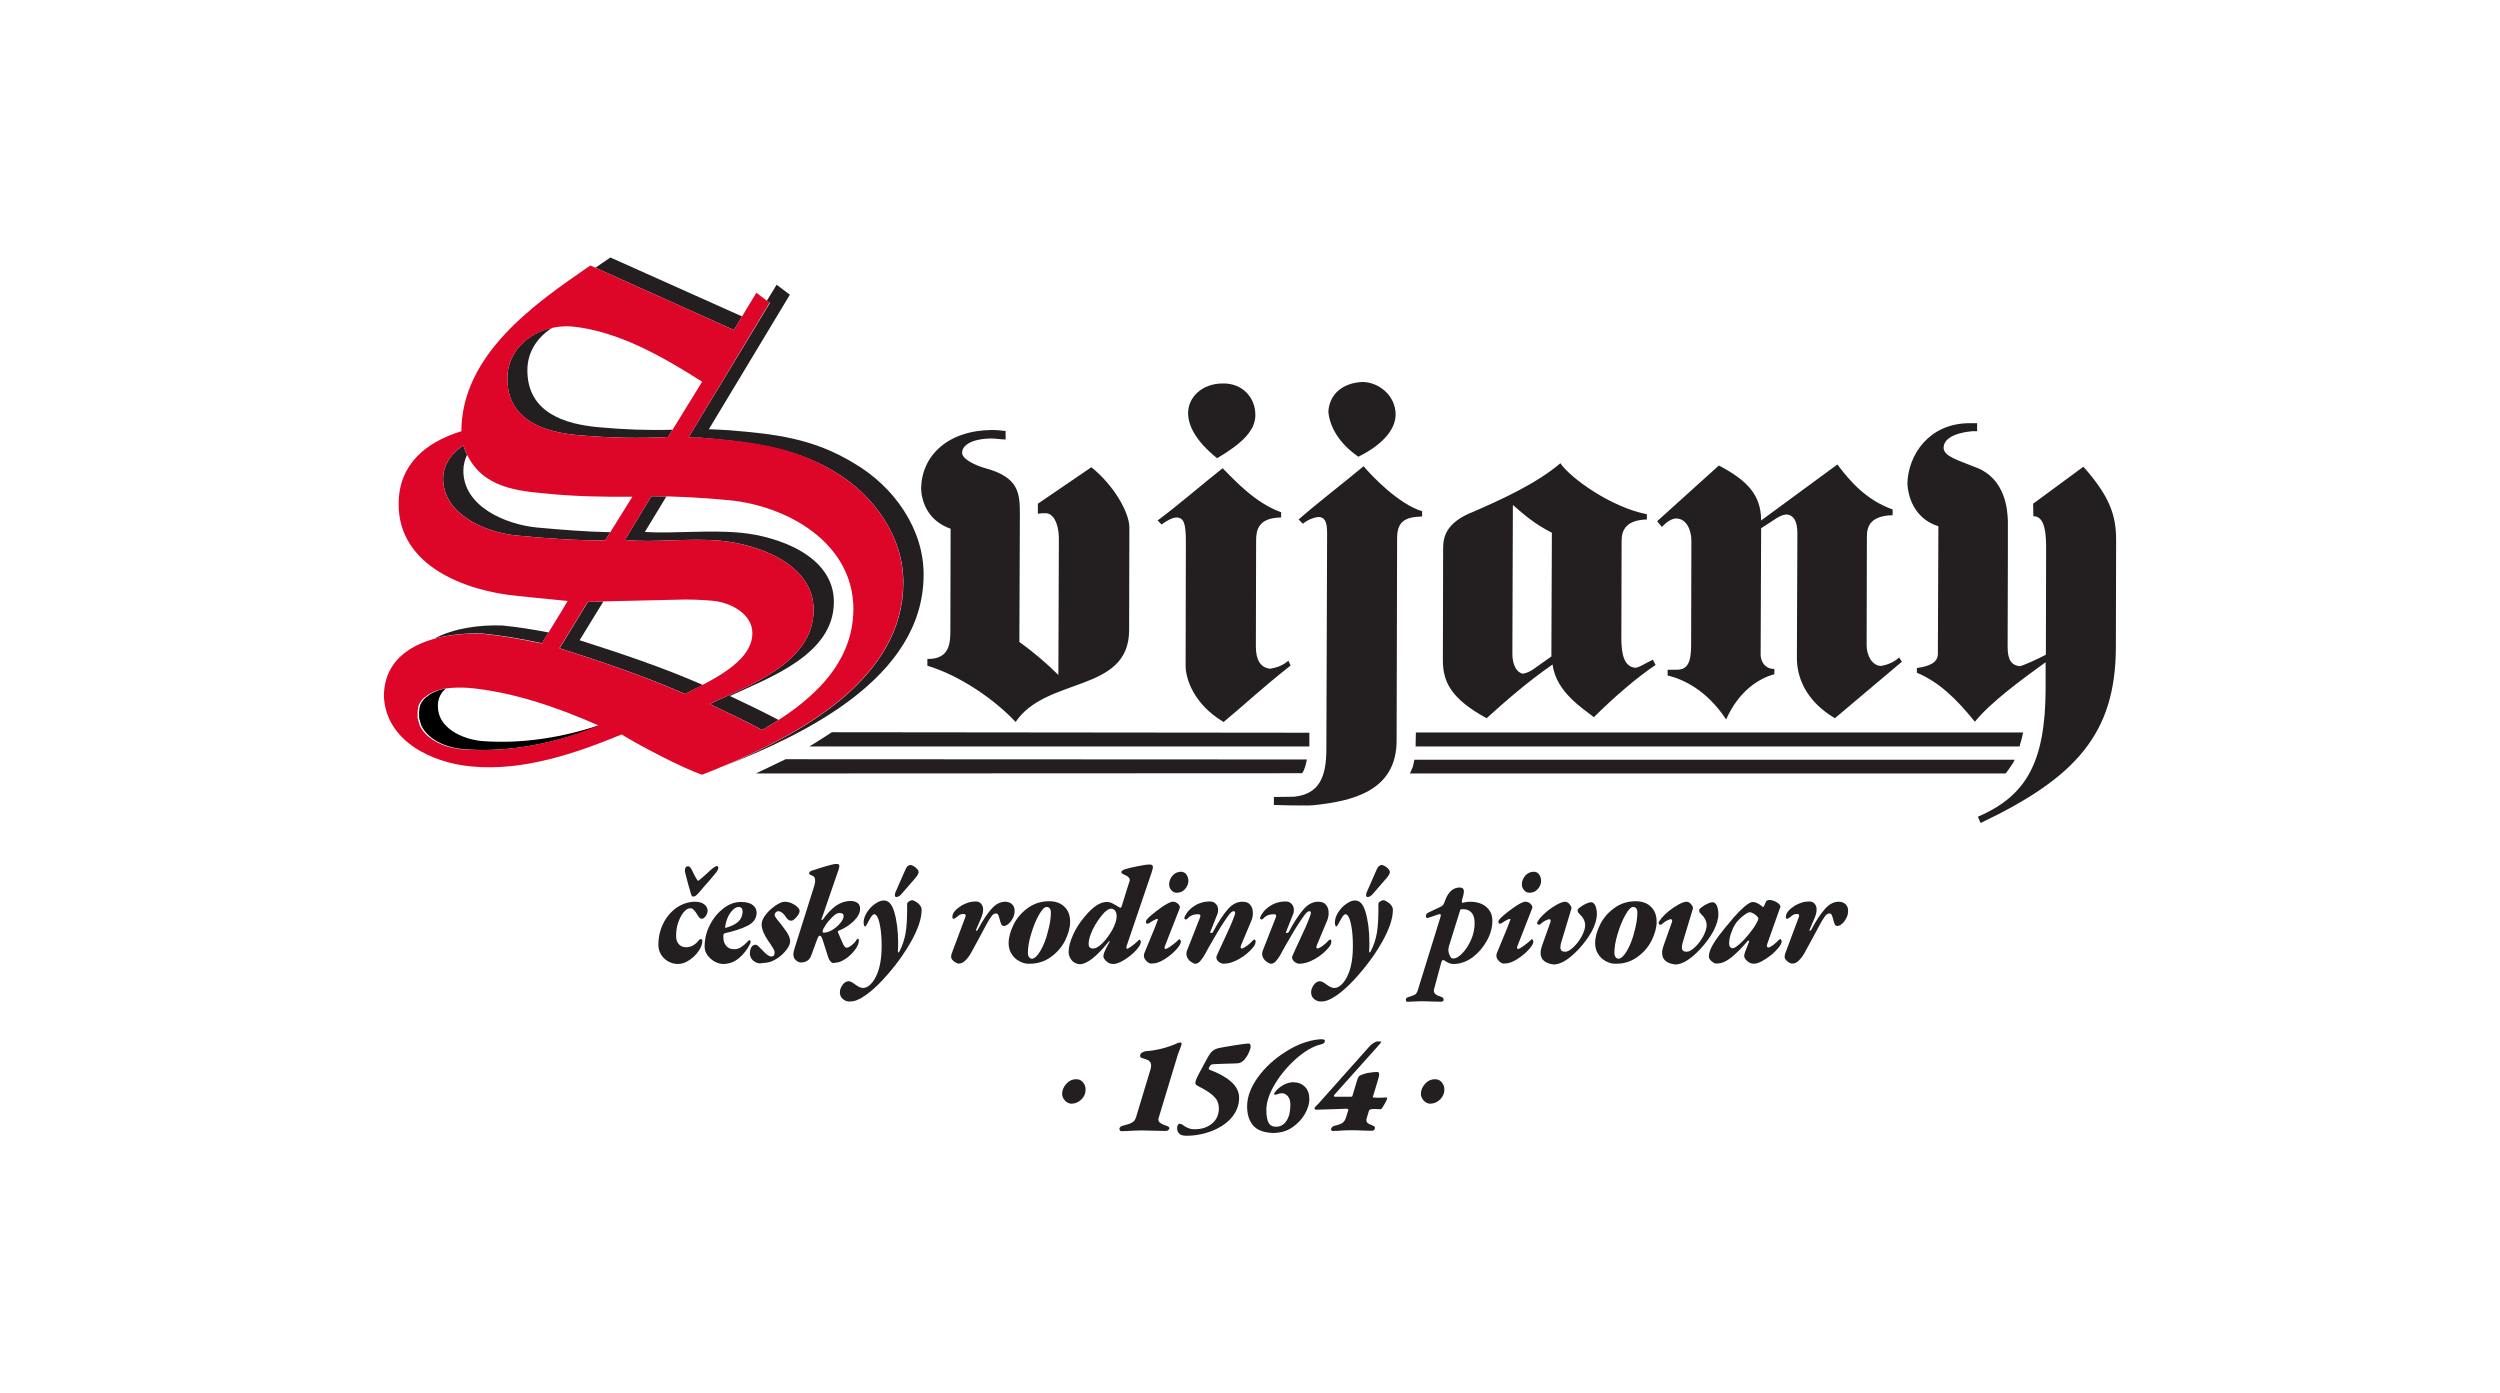 <?xml version="1.0" encoding="iso-8859-1"?>
<!-- Generator: Adobe Illustrator 29.4.0, SVG Export Plug-In . SVG Version: 9.03 Build 0)  -->
<svg version="1.1" id="Layer_1" xmlns="http://www.w3.org/2000/svg" xmlns:xlink="http://www.w3.org/1999/xlink" x="0px" y="0px"
	 viewBox="0 0 316.228 176.228" style="enable-background:new 0 0 316.228 176.228;" xml:space="preserve">
<g>
	<path style="fill:#231F20;" d="M84.48,121.587c-0.379-0.221-0.664-0.506-0.885-0.885c-0.221-0.379-0.316-0.759-0.316-1.202
		c0-0.98,0.221-1.897,0.632-2.72c0.411-0.822,0.98-1.486,1.708-1.992c0.727-0.474,1.486-0.727,2.308-0.727
		c0.443,0,0.822,0.095,1.138,0.316c0.285,0.221,0.443,0.506,0.443,0.822c0,0.221-0.095,0.474-0.253,0.696
		c-0.158,0.221-0.316,0.316-0.506,0.316c-0.095,0-0.158-0.032-0.253-0.095c-0.063-0.063-0.158-0.221-0.316-0.443
		c-0.126-0.221-0.253-0.411-0.411-0.569c-0.158-0.158-0.285-0.221-0.411-0.221c-0.316,0-0.601,0.158-0.885,0.506
		c-0.285,0.348-0.506,0.791-0.696,1.328c-0.19,0.538-0.253,1.107-0.253,1.708c0,0.443,0.126,0.759,0.348,1.012
		c0.221,0.253,0.538,0.379,0.917,0.379c0.285,0,0.569-0.063,0.854-0.221c0.285-0.158,0.506-0.348,0.696-0.601
		c0.032-0.063,0.095-0.095,0.158-0.158c0.063-0.032,0.126-0.063,0.158-0.063c0.032,0,0.095,0.032,0.126,0.063
		c0.032,0.032,0.063,0.095,0.063,0.127c0,0.443-0.158,0.885-0.474,1.328c-0.316,0.474-0.727,0.854-1.202,1.17
		c-0.474,0.316-0.949,0.474-1.391,0.474C85.271,121.934,84.86,121.808,84.48,121.587L84.48,121.587z M87.484,113.27
		c-0.063-0.095-0.126-0.316-0.19-0.569l-0.253-0.885c-0.19-0.696-0.316-1.17-0.379-1.455c-0.032-0.126-0.032-0.19-0.032-0.253
		c0-0.158,0.032-0.285,0.095-0.379s0.158-0.158,0.316-0.158c0.19,0,0.348,0.19,0.538,0.601c0.158,0.379,0.379,0.759,0.632,1.17
		c0.032,0.032,0.063,0.063,0.095,0.063s0.063-0.032,0.126-0.063c0.474-0.411,0.822-0.696,1.012-0.885l0.348-0.316
		c0.443-0.411,0.759-0.601,0.885-0.601c0.063,0,0.095,0.032,0.126,0.063c0.032,0.032,0.063,0.095,0.063,0.158
		c0,0.158-0.095,0.348-0.253,0.569c-0.221,0.253-0.474,0.569-0.791,0.949c-0.316,0.348-0.538,0.632-0.727,0.822l-0.506,0.601
		c-0.221,0.253-0.379,0.443-0.506,0.538c-0.126,0.127-0.253,0.158-0.379,0.158C87.611,113.428,87.516,113.365,87.484,113.27
		L87.484,113.27z"/>
	<path style="fill:#231F20;" d="M90.425,121.65c-0.348-0.19-0.664-0.474-0.917-0.791c-0.253-0.348-0.379-0.696-0.379-1.107
		c0-0.98,0.221-1.897,0.664-2.751c0.443-0.885,1.044-1.581,1.739-2.119c0.727-0.538,1.423-0.791,2.182-0.791
		c0.664,0,1.17,0.126,1.486,0.379c0.348,0.253,0.506,0.569,0.506,0.98c0,0.696-0.379,1.265-1.138,1.644
		c-0.759,0.379-1.708,0.696-2.878,0.949c-0.063,0-0.126,0.063-0.158,0.158c-0.032,0.063-0.032,0.126-0.032,0.19v0.126
		c0,0.443,0.095,0.822,0.348,1.107c0.253,0.316,0.569,0.443,1.012,0.443c0.285,0,0.569-0.063,0.822-0.221
		c0.253-0.158,0.538-0.379,0.822-0.696c0.126-0.126,0.221-0.221,0.285-0.221c0.095,0,0.158,0.063,0.158,0.19
		s-0.032,0.221-0.063,0.253c-0.379,0.759-0.854,1.36-1.423,1.834s-1.233,0.727-2.024,0.727
		C91.153,121.934,90.805,121.84,90.425,121.65L90.425,121.65z M93.335,116.622c0.348-0.285,0.569-0.727,0.601-1.328
		c0-0.126-0.032-0.285-0.095-0.379c-0.095-0.126-0.221-0.19-0.379-0.19c-0.379,0-0.727,0.253-1.075,0.727
		c-0.348,0.506-0.569,1.075-0.664,1.803v0.032c0,0.063,0.032,0.095,0.126,0.063C92.481,117.159,92.987,116.938,93.335,116.622z"/>
	<path style="fill:#231F20;" d="M95.327,121.555c-0.316-0.253-0.474-0.569-0.474-0.949c0-0.316,0.063-0.569,0.19-0.791
		c0.126-0.221,0.316-0.316,0.569-0.316c0.063,0,0.19,0.063,0.316,0.19l0.411,0.411l0.316,0.316c0.158,0.158,0.316,0.316,0.474,0.411
		c0.158,0.095,0.285,0.158,0.411,0.158c0.158,0,0.285-0.032,0.348-0.127c0.063-0.095,0.095-0.221,0.095-0.411
		c0-0.221-0.285-0.696-0.822-1.455c-0.538-0.791-0.822-1.486-0.822-2.087c0-0.379,0.19-0.791,0.538-1.233s0.759-0.822,1.233-1.138
		c0.474-0.316,0.854-0.474,1.138-0.474c0.285,0,0.601,0.063,0.885,0.19c0.285,0.126,0.538,0.285,0.727,0.474
		c0.19,0.19,0.285,0.348,0.285,0.506c0,0.126-0.063,0.316-0.19,0.506c-0.126,0.19-0.285,0.379-0.443,0.506
		c-0.158,0.158-0.316,0.221-0.443,0.221c-0.253,0-0.506-0.19-0.727-0.569c-0.126-0.19-0.253-0.316-0.411-0.443
		c-0.158-0.127-0.316-0.19-0.474-0.19s-0.253,0.063-0.348,0.158c-0.063,0.095-0.126,0.221-0.126,0.316
		c0,0.095,0.063,0.221,0.158,0.348c0.095,0.158,0.253,0.348,0.443,0.569l0.348,0.443c0.379,0.506,0.664,0.885,0.791,1.17
		c0.158,0.285,0.221,0.569,0.221,0.822c0,0.316-0.158,0.664-0.506,1.107s-0.759,0.822-1.297,1.138
		c-0.538,0.316-1.044,0.474-1.613,0.474C96.054,121.934,95.643,121.808,95.327,121.555L95.327,121.555z"/>
	<path style="fill:#231F20;" d="M104.75,121.049l-0.727-2.277c-0.095-0.253-0.19-0.411-0.316-0.411
		c-0.063,0-0.126,0.032-0.158,0.063c-0.032,0.032-0.063,0.158-0.158,0.316l-0.443,1.202c-0.032,0.126-0.126,0.285-0.19,0.538
		c-0.095,0.253-0.19,0.474-0.253,0.632c-0.095,0.158-0.221,0.316-0.443,0.443c-0.221,0.126-0.474,0.19-0.727,0.19
		c-0.221,0-0.443-0.095-0.664-0.285c-0.221-0.19-0.316-0.443-0.316-0.727c0-0.19,0.032-0.411,0.126-0.696l2.403-7.621
		c0.063-0.19,0.095-0.348,0.158-0.538c0.063-0.19,0.063-0.348,0.063-0.538c0-0.158-0.032-0.285-0.095-0.379
		s-0.158-0.158-0.316-0.221c-0.126-0.032-0.19-0.095-0.253-0.127c-0.063-0.032-0.095-0.095-0.095-0.158
		c0-0.095,0.032-0.158,0.095-0.19c0.063-0.063,0.19-0.127,0.411-0.19c0.411-0.127,0.949-0.316,1.613-0.506
		c0.664-0.19,1.075-0.285,1.233-0.285c0.126,0,0.253,0,0.348,0.032c0.095,0.032,0.126,0.095,0.126,0.19
		c0,0.126-0.032,0.253-0.063,0.379c-0.032,0.126-0.063,0.253-0.126,0.379l-2.055,5.977c0,0-0.032,0.032-0.032,0.063
		c0,0.032,0.032,0.063,0.063,0.063c0.063,0,0.126-0.032,0.158-0.095c0.474-0.696,1.012-1.233,1.581-1.676
		c0.601-0.411,1.233-0.632,1.929-0.632c0.348,0,0.632,0.095,0.854,0.253c0.221,0.158,0.316,0.411,0.316,0.727
		c0,0.506-0.253,1.012-0.791,1.55c-0.538,0.506-1.17,0.949-1.929,1.233c-0.063,0-0.095,0.063-0.095,0.126s0.032,0.127,0.063,0.19
		l0.601,1.391c0.158,0.285,0.285,0.443,0.443,0.443s0.348-0.095,0.601-0.285c0.253-0.19,0.443-0.379,0.601-0.632
		c0-0.032,0.032-0.063,0.095-0.126c0.032-0.063,0.095-0.095,0.126-0.095s0.063,0.032,0.095,0.063
		c0.032,0.032,0.032,0.095,0.032,0.158c0,0.348-0.158,0.759-0.506,1.202c-0.348,0.443-0.727,0.822-1.202,1.138
		c-0.474,0.316-0.917,0.474-1.297,0.474C105.256,121.934,104.94,121.618,104.75,121.049L104.75,121.049z M105.32,117.602
		c0.379-0.253,0.727-0.538,0.98-0.854c0.253-0.316,0.411-0.601,0.411-0.854c0-0.158-0.032-0.253-0.126-0.316
		s-0.221-0.095-0.411-0.095c-0.253,0-0.506,0.158-0.854,0.474c-0.316,0.316-0.632,0.664-0.885,1.044
		c-0.253,0.379-0.379,0.632-0.379,0.791c0,0.032,0,0.095,0.032,0.126c0.032,0.032,0.063,0.063,0.095,0.063
		C104.561,117.95,104.94,117.855,105.32,117.602z"/>
	<path style="fill:#231F20;" d="M106.648,126.393c-0.285-0.221-0.411-0.506-0.411-0.885c0-0.316,0.126-0.632,0.348-0.949
		c0.221-0.285,0.474-0.443,0.759-0.443c0.19,0,0.474,0.127,0.822,0.411c0.19,0.126,0.379,0.253,0.506,0.316
		c0.158,0.063,0.316,0.127,0.506,0.127c0.316,0,0.632-0.158,0.949-0.474c0.316-0.316,0.569-0.727,0.791-1.233
		c0.411-0.949,0.601-2.15,0.601-3.637c0-0.917-0.063-1.676-0.158-2.277c-0.095-0.601-0.221-1.044-0.348-1.297
		c-0.126-0.285-0.285-0.411-0.411-0.411s-0.285,0.126-0.443,0.379c-0.158,0.253-0.316,0.538-0.443,0.791
		c-0.126,0.253-0.221,0.379-0.316,0.379c-0.032,0-0.063-0.032-0.095-0.126c-0.032-0.095-0.063-0.221-0.063-0.348
		c0-0.411,0.126-0.854,0.411-1.297c0.285-0.443,0.601-0.791,1.012-1.075c0.411-0.285,0.759-0.443,1.107-0.443
		c0.316,0,0.601,0.126,0.791,0.348c0.221,0.221,0.379,0.569,0.538,1.044c0.348,1.17,0.506,2.498,0.506,3.984
		c0,0.411,0,0.696-0.032,0.917v0.063c0,0.158,0.032,0.221,0.063,0.221c0.063,0,0.126-0.095,0.19-0.253
		c0.348-0.664,0.569-1.391,0.727-2.214c0.126-0.791,0.19-1.771,0.19-2.909v-0.759c0-0.095,0.063-0.221,0.221-0.316
		c0.158-0.095,0.285-0.158,0.411-0.158c0.126,0,0.253,0.063,0.474,0.19c0.19,0.127,0.379,0.253,0.506,0.443
		c0.158,0.19,0.221,0.379,0.221,0.601c0,1.075-0.443,2.403-1.328,3.984c-0.885,1.581-2.055,3.194-3.542,4.807
		c-0.727,0.791-1.455,1.455-2.214,1.992c-0.759,0.538-1.391,0.791-1.929,0.791C107.217,126.709,106.901,126.615,106.648,126.393
		L106.648,126.393z M113.194,113.207c0-0.126,0.032-0.221,0.063-0.316l1.233-2.814c0.095-0.221,0.19-0.411,0.316-0.506
		c0.095-0.095,0.221-0.158,0.348-0.158c0.19,0,0.411,0.126,0.664,0.316c0.253,0.221,0.379,0.411,0.379,0.569
		c0,0.19-0.126,0.411-0.379,0.727l-1.866,2.15c-0.19,0.19-0.379,0.285-0.538,0.285C113.257,113.491,113.194,113.396,113.194,113.207
		z"/>
	<path style="fill:#231F20;" d="M120.72,121.65c-0.253-0.19-0.411-0.379-0.411-0.601c0-0.126,0.032-0.285,0.063-0.411l1.739-4.649
		c0.032-0.095,0.032-0.158,0.032-0.19c0-0.126-0.095-0.19-0.253-0.19c-0.19,0-0.348,0.032-0.474,0.095s-0.221,0.158-0.348,0.253
		c-0.126,0.095-0.19,0.158-0.253,0.19c-0.032,0.032-0.126,0.063-0.19,0.063c-0.126,0-0.158-0.063-0.158-0.221
		c0-0.253,0.095-0.506,0.316-0.759c0.221-0.253,0.506-0.474,0.854-0.696c0.285-0.158,0.569-0.285,0.885-0.379
		c0.316-0.095,0.601-0.126,0.885-0.126c0.316,0,0.538,0.095,0.696,0.285c0.158,0.19,0.253,0.411,0.253,0.727
		c0,0.348-0.095,0.696-0.253,1.075l-0.632,1.486c0,0-0.032,0.032-0.032,0.063c0,0.032,0.032,0.063,0.063,0.063
		c0.063,0,0.126-0.032,0.158-0.095c0.632-1.202,1.233-2.087,1.771-2.688c0.538-0.601,1.107-0.885,1.739-0.885
		c0.348,0,0.632,0.126,0.854,0.316c0.221,0.221,0.316,0.506,0.316,0.822s-0.063,0.632-0.221,0.917
		c-0.158,0.316-0.316,0.538-0.538,0.727c-0.221,0.19-0.411,0.285-0.601,0.285c-0.126,0-0.253-0.063-0.316-0.19
		s-0.126-0.316-0.19-0.569c-0.063-0.253-0.126-0.443-0.19-0.601c-0.063-0.158-0.158-0.221-0.316-0.221
		c-0.19,0-0.411,0.126-0.569,0.379c-0.19,0.253-0.443,0.664-0.727,1.202c-0.443,0.854-1.075,1.992-1.866,3.447
		c-0.19,0.348-0.443,0.664-0.696,0.917c-0.253,0.253-0.506,0.379-0.727,0.379C121.226,121.934,121.005,121.84,120.72,121.65
		L120.72,121.65z"/>
	<path style="fill:#231F20;" d="M128.942,121.587c-0.411-0.221-0.727-0.506-0.98-0.917c-0.253-0.379-0.379-0.854-0.379-1.36
		c0-0.759,0.221-1.518,0.632-2.372c0.411-0.822,1.012-1.518,1.803-2.087s1.676-0.854,2.688-0.854c0.791,0,1.455,0.221,1.929,0.696
		c0.474,0.443,0.727,1.075,0.727,1.897c0,0.759-0.221,1.518-0.632,2.372c-0.411,0.822-1.012,1.518-1.803,2.087
		s-1.676,0.854-2.688,0.854C129.764,121.934,129.353,121.808,128.942,121.587z M131.63,120.227c0.379-0.664,0.696-1.455,0.917-2.372
		c0.253-0.917,0.379-1.739,0.379-2.435c0-0.443-0.19-0.696-0.538-0.696c-0.285,0-0.601,0.348-0.98,1.012
		c-0.379,0.664-0.696,1.455-0.98,2.403c-0.285,0.917-0.411,1.739-0.411,2.403c0,0.221,0.063,0.411,0.158,0.538
		s0.221,0.19,0.411,0.19C130.902,121.207,131.25,120.891,131.63,120.227L131.63,120.227z"/>
	<path style="fill:#231F20;" d="M135.583,121.492c-0.253-0.285-0.411-0.664-0.411-1.075c0-0.632,0.19-1.328,0.538-2.119
		c0.348-0.791,0.822-1.55,1.455-2.308c1.044-1.265,1.961-1.897,2.814-1.897c0.221,0,0.443,0.032,0.632,0.126
		c0.19,0.095,0.379,0.19,0.538,0.285s0.285,0.19,0.348,0.221c0.095,0.063,0.19,0.095,0.253,0.095c0.032,0,0.095-0.063,0.126-0.158
		l0.727-2.34c0.126-0.379,0.19-0.632,0.253-0.791c0.032-0.126,0.063-0.221,0.063-0.221s-0.032-0.032-0.032-0.063
		c0-0.221-0.253-0.443-0.727-0.632c-0.126-0.063-0.221-0.095-0.253-0.158c-0.063-0.032-0.063-0.095-0.063-0.127
		c0-0.095,0.032-0.158,0.095-0.19c0.063-0.063,0.19-0.126,0.379-0.19c0.285-0.095,0.791-0.221,1.581-0.379
		c0.759-0.158,1.265-0.221,1.455-0.221c0.316,0,0.474,0.095,0.474,0.253c0,0.095,0,0.221-0.032,0.316
		c-0.032,0.126-0.063,0.253-0.126,0.443l-3.162,9.297l-0.032,0.221c0,0.095,0.032,0.127,0.095,0.127
		c0.095,0,0.316-0.127,0.601-0.348c0.316-0.221,0.601-0.474,0.854-0.727c0.032-0.032,0.063-0.063,0.063-0.063
		c0.063,0,0.126,0.032,0.158,0.063c0.032,0.063,0.063,0.126,0.063,0.19c0,0.285-0.221,0.664-0.632,1.107
		c-0.411,0.443-0.917,0.854-1.486,1.202c-0.569,0.348-1.012,0.506-1.391,0.506c-0.285,0-0.569-0.095-0.822-0.316
		c-0.253-0.221-0.411-0.443-0.411-0.696c0-0.063,0.032-0.19,0.095-0.411c0.063-0.19,0.19-0.411,0.285-0.632
		c0.126-0.221,0.221-0.411,0.316-0.601c0.095-0.158,0.126-0.19,0.095-0.095l0.032-0.063c0-0.032-0.032-0.063-0.063-0.063
		c-0.032,0-0.095,0.032-0.126,0.095c-0.759,0.949-1.455,1.644-2.055,2.119c-0.601,0.443-1.107,0.696-1.581,0.696
		C136.184,121.934,135.836,121.776,135.583,121.492z M139.441,119.31c0.474-0.474,0.885-1.044,1.265-1.708
		c0.348-0.664,0.538-1.202,0.538-1.708c0-0.285-0.063-0.506-0.19-0.696c-0.126-0.158-0.285-0.253-0.506-0.253
		c-0.316,0-0.696,0.253-1.138,0.791c-0.443,0.538-0.854,1.138-1.202,1.866s-0.506,1.328-0.506,1.803c0,0.19,0.032,0.316,0.126,0.411
		c0.095,0.095,0.221,0.158,0.379,0.158C138.555,120.005,138.966,119.784,139.441,119.31z"/>
	<path style="fill:#231F20;" d="M145.038,121.587c-0.221-0.221-0.348-0.443-0.348-0.696c0-0.127,0.032-0.285,0.095-0.411
		l1.265-3.067l0.411-1.075c0.032-0.063,0-0.095-0.063-0.095c-0.095,0-0.221,0.032-0.379,0.126c-0.158,0.063-0.285,0.158-0.379,0.221
		s-0.19,0.126-0.253,0.158c-0.095,0.063-0.19,0.095-0.253,0.095c-0.126,0-0.19-0.095-0.19-0.253c0-0.158,0.19-0.411,0.601-0.759
		s0.885-0.727,1.391-1.075s0.917-0.569,1.202-0.664c0.095-0.032,0.158-0.032,0.221-0.032c0.221,0,0.411,0.063,0.601,0.221
		c0.19,0.158,0.285,0.316,0.285,0.506l-0.032,0.127l-1.866,4.775c-0.032,0.032-0.032,0.126-0.032,0.221s0.032,0.127,0.095,0.127
		c0.126,0,0.379-0.127,0.759-0.411c0.411-0.285,0.696-0.538,0.917-0.759c0.032-0.032,0.063-0.063,0.063-0.063
		c0.063,0,0.126,0.032,0.158,0.095c0.032,0.063,0.063,0.127,0.063,0.19c0,0.285-0.221,0.632-0.632,1.075
		c-0.411,0.443-0.917,0.854-1.486,1.202c-0.569,0.348-1.044,0.506-1.455,0.506C145.512,121.934,145.259,121.808,145.038,121.587
		L145.038,121.587z M148.169,112.606c-0.19-0.221-0.285-0.443-0.285-0.727c0-0.443,0.158-0.791,0.443-1.138
		c0.285-0.316,0.664-0.474,1.075-0.474c0.285,0,0.506,0.126,0.664,0.348s0.253,0.506,0.253,0.791c0,0.411-0.158,0.759-0.443,1.075
		s-0.632,0.443-1.044,0.443C148.58,112.922,148.358,112.827,148.169,112.606L148.169,112.606z"/>
	<path style="fill:#231F20;" d="M150.793,121.745c-0.19-0.095-0.379-0.253-0.506-0.443c-0.126-0.19-0.221-0.411-0.221-0.632
		c0-0.126,0.032-0.253,0.063-0.379l1.676-4.269c0.032-0.095,0.032-0.158,0.032-0.19c0-0.126-0.095-0.19-0.285-0.19
		c-0.601,0-1.044,0.19-1.36,0.569c-0.063,0.063-0.126,0.095-0.19,0.095c-0.032,0-0.095,0-0.126-0.032s-0.063-0.063-0.063-0.158
		c0-0.127,0.095-0.285,0.253-0.538c0.158-0.253,0.316-0.443,0.474-0.569c0.727-0.664,1.55-0.98,2.498-0.98
		c0.316,0,0.569,0.095,0.759,0.316c0.19,0.19,0.285,0.443,0.285,0.759c0,0.221-0.032,0.411-0.126,0.601l-0.854,2.15l-0.032,0.063
		c0,0.032,0,0.032,0.032,0.063c0.032,0.032,0.063,0.032,0.095,0.032c0.095,0,0.158-0.032,0.221-0.095
		c0.664-1.265,1.297-2.214,1.866-2.878c0.569-0.664,1.202-0.98,1.866-0.98c0.474,0,0.791,0.126,1.012,0.411
		c0.221,0.285,0.316,0.601,0.316,1.012c0,0.348-0.063,0.696-0.221,1.044l-1.233,2.941c-0.063,0.127-0.095,0.253-0.095,0.348
		s0.063,0.158,0.158,0.158s0.285-0.095,0.569-0.285c0.285-0.19,0.474-0.379,0.632-0.538c0.19-0.221,0.348-0.316,0.379-0.316
		c0.032,0,0.063,0.032,0.095,0.063c0.032,0.032,0.063,0.095,0.063,0.158c0,0.253-0.095,0.474-0.253,0.696
		c-0.506,0.632-1.107,1.138-1.834,1.55c-0.727,0.411-1.36,0.601-1.961,0.601c-0.221,0-0.411-0.095-0.632-0.253
		c-0.19-0.158-0.285-0.348-0.285-0.538c0-0.032,0-0.095,0.032-0.19c0.348-0.759,0.632-1.423,0.885-1.929
		c0.632-1.328,1.107-2.403,1.391-3.226c0.032-0.095,0.063-0.221,0.063-0.316c0-0.127-0.063-0.19-0.19-0.19
		c-0.158,0-0.316,0.126-0.506,0.348c-0.19,0.221-0.443,0.601-0.759,1.075l-0.348,0.538c-0.158,0.253-0.474,0.759-0.885,1.486
		c-0.443,0.727-0.791,1.391-1.107,1.961c-0.221,0.411-0.443,0.696-0.632,0.917c-0.19,0.221-0.411,0.316-0.601,0.316
		C151.141,121.934,150.983,121.871,150.793,121.745L150.793,121.745z"/>
	<path style="fill:#231F20;" d="M160.375,121.745c-0.19-0.095-0.379-0.253-0.506-0.443c-0.126-0.19-0.221-0.411-0.221-0.632
		c0-0.126,0.032-0.253,0.063-0.379l1.676-4.269c0.032-0.095,0.032-0.158,0.032-0.19c0-0.126-0.095-0.19-0.285-0.19
		c-0.601,0-1.044,0.19-1.36,0.569c-0.063,0.063-0.126,0.095-0.19,0.095c-0.032,0-0.095,0-0.126-0.032
		c-0.032-0.032-0.063-0.063-0.063-0.158c0-0.127,0.095-0.285,0.253-0.538c0.158-0.253,0.316-0.443,0.474-0.569
		c0.727-0.664,1.55-0.98,2.498-0.98c0.316,0,0.569,0.095,0.759,0.316c0.19,0.19,0.285,0.443,0.285,0.759
		c0,0.221-0.032,0.411-0.127,0.601l-0.854,2.15l-0.032,0.063c0,0.032,0,0.032,0.032,0.063c0.032,0.032,0.063,0.032,0.095,0.032
		c0.095,0,0.158-0.032,0.221-0.095c0.664-1.265,1.297-2.214,1.866-2.878s1.202-0.98,1.866-0.98c0.474,0,0.791,0.126,1.012,0.411
		c0.221,0.285,0.316,0.601,0.316,1.012c0,0.348-0.063,0.696-0.221,1.044l-1.233,2.941c-0.063,0.127-0.095,0.253-0.095,0.348
		s0.063,0.158,0.158,0.158s0.285-0.095,0.569-0.285s0.474-0.379,0.632-0.538c0.19-0.221,0.348-0.316,0.379-0.316
		s0.063,0.032,0.095,0.063c0.032,0.032,0.063,0.095,0.063,0.158c0,0.253-0.095,0.474-0.253,0.696
		c-0.506,0.632-1.107,1.138-1.834,1.55c-0.727,0.411-1.36,0.601-1.961,0.601c-0.221,0-0.411-0.095-0.632-0.253
		c-0.19-0.158-0.285-0.348-0.285-0.538c0-0.032,0-0.095,0.032-0.19c0.348-0.759,0.632-1.423,0.885-1.929
		c0.632-1.328,1.107-2.403,1.391-3.226c0.032-0.095,0.063-0.221,0.063-0.316c0-0.127-0.063-0.19-0.19-0.19
		c-0.158,0-0.316,0.126-0.506,0.348s-0.443,0.601-0.759,1.075l-0.348,0.538c-0.158,0.253-0.474,0.759-0.885,1.486
		c-0.443,0.727-0.791,1.391-1.107,1.961c-0.221,0.411-0.443,0.696-0.632,0.917c-0.19,0.221-0.411,0.316-0.601,0.316
		C160.754,121.934,160.565,121.871,160.375,121.745L160.375,121.745z"/>
	<path style="fill:#231F20;" d="M166.257,126.393c-0.285-0.221-0.411-0.506-0.411-0.885c0-0.316,0.126-0.632,0.348-0.949
		c0.221-0.285,0.474-0.443,0.759-0.443c0.19,0,0.474,0.127,0.822,0.411c0.19,0.126,0.379,0.253,0.506,0.316
		c0.158,0.063,0.316,0.127,0.506,0.127c0.316,0,0.632-0.158,0.949-0.474c0.316-0.316,0.569-0.727,0.791-1.233
		c0.411-0.949,0.601-2.15,0.601-3.637c0-0.917-0.063-1.676-0.158-2.277s-0.221-1.044-0.348-1.297
		c-0.126-0.285-0.285-0.411-0.411-0.411s-0.285,0.126-0.443,0.379c-0.158,0.253-0.316,0.538-0.443,0.791
		c-0.126,0.253-0.221,0.379-0.316,0.379c-0.032,0-0.063-0.032-0.095-0.126c-0.032-0.095-0.063-0.221-0.063-0.348
		c0-0.411,0.127-0.854,0.411-1.297c0.285-0.443,0.601-0.791,1.012-1.075c0.411-0.285,0.759-0.443,1.107-0.443
		c0.316,0,0.601,0.126,0.791,0.348c0.221,0.221,0.379,0.569,0.538,1.044c0.348,1.17,0.506,2.498,0.506,3.984
		c0,0.411,0,0.696-0.032,0.917v0.063c0,0.158,0.032,0.221,0.063,0.221c0.063,0,0.126-0.095,0.19-0.253
		c0.348-0.664,0.569-1.391,0.727-2.214c0.126-0.791,0.19-1.771,0.19-2.909v-0.759c0-0.095,0.063-0.221,0.221-0.316
		c0.158-0.095,0.285-0.158,0.411-0.158s0.253,0.063,0.474,0.19c0.19,0.127,0.379,0.253,0.506,0.443
		c0.158,0.19,0.221,0.379,0.221,0.601c0,1.075-0.443,2.403-1.328,3.984s-2.055,3.194-3.542,4.807
		c-0.727,0.791-1.455,1.455-2.214,1.992c-0.759,0.538-1.391,0.791-1.929,0.791C166.858,126.709,166.541,126.615,166.257,126.393
		L166.257,126.393z M172.803,113.207c0-0.126,0.032-0.221,0.063-0.316l1.233-2.814c0.095-0.221,0.19-0.411,0.316-0.506
		c0.095-0.095,0.221-0.158,0.348-0.158c0.19,0,0.411,0.126,0.664,0.316c0.253,0.221,0.379,0.411,0.379,0.569
		c0,0.19-0.126,0.411-0.379,0.727l-1.866,2.15c-0.19,0.19-0.379,0.285-0.538,0.285C172.866,113.491,172.803,113.396,172.803,113.207
		L172.803,113.207z"/>
	<path style="fill:#231F20;" d="M177.862,126.583c-0.032-0.032-0.032-0.095-0.032-0.158c0-0.158,0.127-0.253,0.348-0.316
		c0.411-0.126,0.696-0.221,0.822-0.316c0.158-0.095,0.253-0.285,0.348-0.569l2.783-8.981c0.063-0.253,0.126-0.411,0.126-0.474
		c0-0.126-0.095-0.158-0.253-0.126c-0.285,0.095-0.664,0.221-1.202,0.411c-0.032,0-0.063,0-0.095,0.032
		c-0.032,0.032-0.095,0.032-0.126,0.032c-0.158,0-0.221-0.095-0.221-0.253c0-0.221,0.158-0.379,0.474-0.506
		c0.063-0.032,0.285-0.126,0.664-0.316l0.854-0.411c0.158-0.095,0.316-0.316,0.443-0.727c0.19-0.538,0.443-0.949,0.759-1.233
		s0.696-0.411,1.075-0.411c0.19,0,0.316,0.032,0.411,0.127c0.095,0.095,0.127,0.221,0.127,0.379c0,0.126-0.032,0.285-0.063,0.443
		l-0.158,0.601c-0.032,0.127-0.032,0.19-0.032,0.221c0,0.126,0.032,0.19,0.095,0.158c0.379-0.095,0.696-0.127,0.917-0.127
		c0.885,0,1.581,0.221,2.087,0.664c0.506,0.443,0.759,1.012,0.759,1.739c0,0.822-0.221,1.676-0.696,2.53
		c-0.474,0.854-1.075,1.55-1.834,2.119c-0.759,0.538-1.55,0.822-2.403,0.822c-0.316,0-0.664-0.126-0.98-0.348
		c-0.127-0.095-0.253-0.158-0.316-0.158c-0.095,0-0.19,0.127-0.253,0.379l-0.885,3.289c-0.032,0.126-0.032,0.19-0.032,0.221
		c0,0.158,0.063,0.316,0.221,0.443c0.158,0.127,0.379,0.221,0.727,0.348c0.19,0.032,0.285,0.158,0.285,0.379
		c0,0.063-0.032,0.095-0.095,0.158c-0.063,0.032-0.158,0.063-0.253,0.063l-1.233-0.032l-1.075-0.032c-0.158,0-0.506,0-1.012,0.032
		c-0.506,0.032-0.885,0.032-1.107,0.032C177.957,126.646,177.894,126.646,177.862,126.583L177.862,126.583z M184.946,120.606
		c0.411-0.411,0.791-0.98,1.107-1.676c0.316-0.696,0.474-1.423,0.474-2.15c0-0.601-0.126-1.044-0.379-1.328
		c-0.253-0.285-0.601-0.443-1.012-0.443c-0.095,0-0.221,0-0.411,0.032l-1.455,4.68c-0.032,0.127-0.063,0.285-0.063,0.443
		c0,0.19,0.032,0.348,0.095,0.506c0.095,0.221,0.158,0.348,0.221,0.443c0.063,0.095,0.19,0.127,0.348,0.127
		C184.187,121.239,184.535,121.017,184.946,120.606z"/>
	<path style="fill:#231F20;" d="M189.626,121.587c-0.221-0.221-0.348-0.443-0.348-0.696c0-0.127,0.032-0.285,0.095-0.411
		l1.265-3.067l0.411-1.075c0.032-0.063,0-0.095-0.063-0.095c-0.095,0-0.221,0.032-0.379,0.126c-0.158,0.063-0.285,0.158-0.379,0.221
		s-0.19,0.126-0.253,0.158c-0.095,0.063-0.19,0.095-0.253,0.095c-0.126,0-0.19-0.095-0.19-0.253c0-0.158,0.19-0.411,0.601-0.759
		s0.885-0.727,1.391-1.075c0.506-0.348,0.917-0.569,1.202-0.664c0.095-0.032,0.158-0.032,0.221-0.032
		c0.221,0,0.411,0.063,0.601,0.221c0.19,0.158,0.285,0.316,0.285,0.506l-0.032,0.127l-1.866,4.775
		c-0.032,0.032-0.032,0.126-0.032,0.221s0.032,0.127,0.095,0.127c0.126,0,0.379-0.127,0.759-0.411
		c0.411-0.285,0.696-0.538,0.917-0.759c0.032-0.032,0.063-0.063,0.063-0.063c0.063,0,0.126,0.032,0.158,0.095
		s0.063,0.127,0.063,0.19c0,0.285-0.221,0.632-0.632,1.075c-0.411,0.443-0.917,0.854-1.486,1.202
		c-0.569,0.348-1.044,0.506-1.455,0.506C190.1,121.934,189.847,121.808,189.626,121.587L189.626,121.587z M192.788,112.606
		c-0.19-0.221-0.285-0.443-0.285-0.727c0-0.443,0.158-0.791,0.443-1.138c0.285-0.316,0.664-0.474,1.075-0.474
		c0.285,0,0.506,0.126,0.664,0.348s0.253,0.506,0.253,0.791c0,0.411-0.158,0.759-0.443,1.075s-0.632,0.443-1.044,0.443
		C193.199,112.922,192.978,112.827,192.788,112.606L192.788,112.606z"/>
	<path style="fill:#231F20;" d="M195.318,121.555c-0.316-0.253-0.443-0.601-0.443-1.044c0-0.253,0.063-0.569,0.19-0.917l1.044-2.941
		c0.032-0.032,0.032-0.095,0.032-0.19c0-0.127-0.063-0.19-0.158-0.19c-0.126,0-0.253,0.063-0.474,0.158
		c-0.19,0.095-0.348,0.19-0.443,0.285c-0.19,0.19-0.316,0.253-0.379,0.253c-0.158,0-0.253-0.063-0.253-0.221
		c0-0.095,0.126-0.316,0.379-0.632c0.221-0.253,0.538-0.569,0.917-0.885c0.411-0.316,0.822-0.601,1.233-0.822
		c0.411-0.221,0.759-0.348,1.012-0.348c0.158,0,0.285,0.063,0.411,0.158c0.126,0.127,0.253,0.253,0.316,0.379
		c0.063,0.158,0.095,0.253,0.063,0.348l-1.297,4.301c-0.063,0.253-0.095,0.443-0.095,0.601c0,0.19,0.063,0.316,0.158,0.411
		s0.253,0.126,0.474,0.126c0.285,0,0.601-0.19,1.012-0.569c0.411-0.379,0.759-0.854,1.044-1.36c0.285-0.538,0.443-1.012,0.443-1.391
		c0-0.285-0.063-0.538-0.158-0.727c-0.095-0.19-0.221-0.411-0.411-0.569c-0.126-0.126-0.221-0.253-0.285-0.316
		c-0.063-0.095-0.095-0.19-0.095-0.316c0-0.095,0.095-0.221,0.316-0.379c0.221-0.158,0.443-0.316,0.727-0.443
		c0.285-0.126,0.506-0.19,0.664-0.19c0.19,0,0.379,0.127,0.506,0.379s0.221,0.632,0.221,1.107c0,0.664-0.221,1.391-0.632,2.182
		c-0.443,0.791-0.98,1.518-1.644,2.245c-0.569,0.601-1.107,1.075-1.644,1.423c-0.538,0.348-1.044,0.538-1.55,0.538
		C196.045,121.934,195.634,121.808,195.318,121.555L195.318,121.555z"/>
	<path style="fill:#231F20;" d="M203.129,121.587c-0.411-0.221-0.727-0.506-0.98-0.917c-0.253-0.379-0.379-0.854-0.379-1.36
		c0-0.759,0.221-1.518,0.632-2.372c0.411-0.822,1.012-1.518,1.803-2.087c0.791-0.569,1.676-0.854,2.688-0.854
		c0.791,0,1.455,0.221,1.929,0.696c0.474,0.443,0.727,1.075,0.727,1.897c0,0.759-0.221,1.518-0.632,2.372
		c-0.411,0.822-1.012,1.518-1.803,2.087s-1.676,0.854-2.688,0.854C203.983,121.934,203.54,121.808,203.129,121.587z
		 M205.817,120.227c0.379-0.664,0.696-1.455,0.917-2.372c0.253-0.917,0.379-1.739,0.379-2.435c0-0.443-0.19-0.696-0.538-0.696
		c-0.285,0-0.601,0.348-0.98,1.012s-0.696,1.455-0.98,2.403c-0.285,0.917-0.411,1.739-0.411,2.403c0,0.221,0.063,0.411,0.158,0.538
		s0.221,0.19,0.411,0.19C205.09,121.207,205.437,120.891,205.817,120.227L205.817,120.227z"/>
	<path style="fill:#231F20;" d="M210.687,121.555c-0.316-0.253-0.443-0.601-0.443-1.044c0-0.253,0.063-0.569,0.19-0.917l1.044-2.941
		c0.032-0.032,0.032-0.095,0.032-0.19c0-0.127-0.063-0.19-0.158-0.19c-0.126,0-0.253,0.063-0.474,0.158
		c-0.19,0.095-0.348,0.19-0.443,0.285c-0.19,0.19-0.316,0.253-0.379,0.253c-0.158,0-0.253-0.063-0.253-0.221
		c0-0.095,0.127-0.316,0.379-0.632c0.221-0.253,0.538-0.569,0.917-0.885c0.411-0.316,0.822-0.601,1.233-0.822
		c0.411-0.221,0.759-0.348,1.012-0.348c0.158,0,0.285,0.063,0.411,0.158c0.127,0.127,0.253,0.253,0.316,0.379
		c0.063,0.158,0.095,0.253,0.063,0.348l-1.297,4.301c-0.063,0.253-0.095,0.443-0.095,0.601c0,0.19,0.063,0.316,0.158,0.411
		s0.253,0.126,0.474,0.126c0.285,0,0.601-0.19,1.012-0.569c0.411-0.379,0.759-0.854,1.044-1.36c0.285-0.538,0.443-1.012,0.443-1.391
		c0-0.285-0.063-0.538-0.158-0.727c-0.095-0.19-0.221-0.411-0.411-0.569c-0.126-0.126-0.221-0.253-0.285-0.316
		c-0.063-0.095-0.095-0.19-0.095-0.316c0-0.095,0.095-0.221,0.316-0.379c0.221-0.158,0.443-0.316,0.727-0.443
		c0.285-0.126,0.506-0.19,0.664-0.19c0.19,0,0.379,0.127,0.506,0.379s0.221,0.632,0.221,1.107c0,0.664-0.221,1.391-0.632,2.182
		c-0.443,0.791-0.98,1.518-1.644,2.245c-0.569,0.601-1.107,1.075-1.644,1.423c-0.538,0.348-1.044,0.538-1.55,0.538
		C211.414,121.934,211.003,121.808,210.687,121.555L210.687,121.555z"/>
	<path style="fill:#231F20;" d="M216.537,121.618c-0.253-0.19-0.379-0.411-0.379-0.601c0-0.348,0.095-0.696,0.285-1.107
		c0.19-0.411,0.506-0.917,0.949-1.518c0.443-0.601,1.107-1.391,1.961-2.403c0.474-0.538,0.917-0.98,1.36-1.36
		c0.443-0.348,0.759-0.538,0.98-0.538c0.158,0,0.316,0.032,0.538,0.127c0.19,0.095,0.411,0.221,0.601,0.379
		c0.063,0.095,0.127,0.126,0.158,0.126h0.032c0.032,0,0.032,0,0.063-0.032c0-0.032,0.032-0.063,0.032-0.063
		c0.126-0.253,0.221-0.443,0.253-0.569c0.032-0.063,0.063-0.095,0.158-0.158c0.095-0.032,0.19-0.063,0.285-0.063
		c0.285,0,0.569,0.095,0.917,0.285c0.316,0.19,0.474,0.379,0.474,0.538c0,0.063,0,0.127-0.032,0.127l-1.644,4.649
		c-0.032,0.095-0.032,0.158-0.032,0.19c0,0.158,0.063,0.221,0.19,0.221s0.316-0.095,0.569-0.285c0.253-0.19,0.538-0.443,0.822-0.727
		c0.032-0.032,0.063-0.063,0.063-0.063c0.063,0,0.095,0.032,0.158,0.095c0.032,0.063,0.063,0.127,0.063,0.221
		c0,0.19-0.126,0.443-0.348,0.727s-0.538,0.601-0.885,0.917c-0.443,0.348-0.854,0.632-1.265,0.854
		c-0.411,0.221-0.759,0.316-1.012,0.316c-0.285,0-0.569-0.095-0.822-0.316c-0.253-0.221-0.411-0.443-0.411-0.696
		c0-0.063,0.032-0.19,0.095-0.411c0.095-0.253,0.285-0.727,0.538-1.391v-0.032c0-0.032-0.032-0.063-0.063-0.063
		c-0.032-0.032-0.063,0-0.095,0c-0.822,0.98-1.581,1.708-2.182,2.182c-0.632,0.474-1.17,0.696-1.676,0.696
		C217.011,121.934,216.758,121.808,216.537,121.618L216.537,121.618z M220.079,119.373c0.411-0.348,0.791-0.791,1.202-1.297
		c0.348-0.443,0.632-0.822,0.822-1.17c0.19-0.348,0.316-0.569,0.316-0.727c0-0.095-0.126-0.253-0.379-0.474
		c-0.126-0.095-0.253-0.158-0.379-0.221s-0.221-0.095-0.285-0.095c-0.158,0-0.411,0.095-0.696,0.316
		c-0.285,0.19-0.569,0.443-0.822,0.727c-0.316,0.316-0.569,0.759-0.791,1.328c-0.221,0.569-0.348,1.075-0.348,1.55
		c0,0.19,0.032,0.348,0.127,0.474c0.095,0.126,0.221,0.158,0.379,0.158C219.383,119.911,219.668,119.752,220.079,119.373
		L220.079,119.373z"/>
	<path style="fill:#231F20;" d="M226.15,121.65c-0.253-0.19-0.411-0.379-0.411-0.601c0-0.126,0.032-0.285,0.063-0.411l1.739-4.649
		c0.032-0.095,0.032-0.158,0.032-0.19c0-0.126-0.095-0.19-0.253-0.19c-0.19,0-0.348,0.032-0.474,0.095s-0.221,0.158-0.348,0.253
		c-0.126,0.095-0.19,0.158-0.253,0.19c-0.032,0.032-0.127,0.063-0.19,0.063c-0.127,0-0.158-0.063-0.158-0.221
		c0-0.253,0.095-0.506,0.316-0.759s0.506-0.474,0.854-0.696c0.285-0.158,0.569-0.285,0.885-0.379
		c0.316-0.095,0.601-0.126,0.885-0.126c0.316,0,0.538,0.095,0.696,0.285c0.158,0.19,0.253,0.411,0.253,0.727
		c0,0.348-0.095,0.696-0.253,1.075l-0.632,1.486c0,0-0.032,0.032-0.032,0.063c0,0.032,0.032,0.063,0.063,0.063
		c0.063,0,0.126-0.032,0.158-0.095c0.632-1.202,1.233-2.087,1.771-2.688c0.538-0.601,1.107-0.885,1.739-0.885
		c0.348,0,0.632,0.126,0.854,0.316c0.221,0.221,0.316,0.506,0.316,0.822s-0.063,0.632-0.221,0.917
		c-0.158,0.316-0.316,0.538-0.538,0.727c-0.221,0.19-0.411,0.285-0.601,0.285c-0.127,0-0.253-0.063-0.316-0.19
		s-0.126-0.316-0.19-0.569c-0.063-0.253-0.126-0.443-0.19-0.601c-0.063-0.158-0.158-0.221-0.316-0.221
		c-0.19,0-0.411,0.126-0.569,0.379c-0.19,0.253-0.443,0.664-0.727,1.202c-0.443,0.854-1.075,1.992-1.866,3.447
		c-0.19,0.348-0.443,0.664-0.696,0.917s-0.506,0.379-0.727,0.379C226.656,121.934,226.403,121.84,226.15,121.65L226.15,121.65z"/>
	<path style="fill-rule:evenodd;clip-rule:evenodd;fill:#231F20;" d="M91.374,96.984c10.214-4.016,25.425-11.163,25.456-24.255
		c0.032-5.787-3.7-11.131-8.76-14.104c-5.249-3.226-10.151-3.731-15.843-4.206c-0.822-0.063-1.929-0.095-2.561-0.126L99.912,37.28
		l-1.676-1.265l-1.233,2.024l0.379,0.285L87.105,55.305c0.474,0.063,0.854,0.032,1.518,0.063c5.66,0.506,11.637,1.075,16.887,4.269
		c5.06,2.973,8.791,8.285,8.76,14.104C114.237,85.79,101.398,92.81,91.374,96.984"/>
	<path style="fill-rule:evenodd;clip-rule:evenodd;fill:#231F20;" d="M69.396,80.003c-1.961-0.379-3.921-0.696-5.85-0.885
		c-2.878-0.095-6.135,0.316-8.633,1.676c1.961-0.538,4.111-0.727,6.072-0.664c2.467,0.253,4.996,0.664,7.558,1.233L69.396,80.003z"
		/>
	<path style="fill-rule:evenodd;clip-rule:evenodd;fill:#231F20;" d="M58.36,54.515c0,0-0.032,0-0.032,0.032
		C58.328,54.546,58.36,54.546,58.36,54.515C58.36,54.546,58.36,54.546,58.36,54.515z"/>
	<path style="fill-rule:evenodd;clip-rule:evenodd;fill:#231F20;" d="M77.207,32.568c-0.601,0.411-1.265,0.854-1.897,1.297
		l17.519,7.874l1.044-1.708L77.207,32.568z"/>
	<path style="fill-rule:evenodd;clip-rule:evenodd;fill:#231F20;" d="M85.081,54.357c-3.099,0.095-6.293-0.032-9.329-0.316
		c-4.301-0.379-9.044-1.834-9.044-7.21c0-2.372,1.328-4.237,3.162-5.376c-3.067,0.664-5.692,3.036-5.692,6.388
		c-0.032,5.376,4.743,6.831,9.044,7.21c3.668,0.316,7.621,0.443,11.289,0.221L85.081,54.357z"/>
	<path style="fill-rule:evenodd;clip-rule:evenodd;fill:#231F20;" d="M77.207,67.322c-3.067-0.063-6.23-0.316-9.329-0.601
		c-3.858-0.379-9.297-2.625-9.265-7.21c0-0.727,0.19-1.391,0.474-1.992c-0.19-0.348-0.348-0.759-0.474-1.17
		c-1.391,0.917-2.53,2.277-2.561,4.174c0,4.585,5.407,6.831,9.265,7.21c3.731,0.379,7.558,0.632,11.226,0.632L77.207,67.322z"/>
	<path style="fill-rule:evenodd;clip-rule:evenodd;fill:#231F20;" d="M81.571,67.29l2.72-4.49c-0.632,0-1.265-0.032-1.897-0.032
		l-3.352,5.534c3.795,0.379,8.032-0.285,12.08,0.095c4.649,0.443,11.827,2.878,11.795,8.791c-0.032,6.641-8.127,9.518-13.155,11.859
		c2.277,1.107,4.522,2.119,6.641,3.289c0.696-0.411,1.391-0.822,2.087-1.265c-1.961-1.044-4.048-2.024-6.166-3.036
		c5.028-2.34,13.123-5.218,13.155-11.859c0.032-5.913-7.147-8.348-11.795-8.791C89.603,67.006,85.271,67.512,81.571,67.29
		L81.571,67.29z"/>
	<path style="fill-rule:evenodd;clip-rule:evenodd;fill:#231F20;" d="M73.317,80.983l3.004-4.902h-0.443
		c-0.538,0.063-1.012,0-1.518,0.063l-3.573,5.85c5.313,1.708,10.625,3.479,15.875,5.787c0.632-0.348,1.423-0.727,2.245-1.138
		C83.721,84.367,78.535,82.659,73.317,80.983z"/>
	<path style="fill-rule:evenodd;clip-rule:evenodd;fill:#231F20;" d="M179.096,92.652h76.812c-0.126,0.474-0.19,0.98-0.379,1.455
		c0,0.127-0.063,0.253-0.063,0.316h-76.401v-0.411L179.096,92.652z M105.225,92.62l60.399,0.063v1.739h-63.246
		C103.359,93.822,104.308,93.221,105.225,92.62z"/>
	<path style="fill-rule:evenodd;clip-rule:evenodd;fill:#231F20;" d="M178.906,96.099h75.926c-0.126,0.316-0.253,0.474-0.411,0.727
		c-0.253,0.348-0.474,0.727-0.727,1.012h-75.357c0,0,0.253-0.506,0.379-0.854C178.779,96.668,178.906,96.099,178.906,96.099
		 M99.375,96.035l65.933,0.032c-0.127,0.601-0.253,1.265-0.601,1.739l-69.096,0.032C96.876,97.237,98.141,96.636,99.375,96.035
		L99.375,96.035z"/>
	<path style="fill-rule:evenodd;clip-rule:evenodd;fill:#231F20;" d="M133.938,68.239l-0.063,17.14
		c-1.328-1.328-3.067-2.846-4.933-4.174l0.063-16.064c0-2.783-0.095-4.775-4.459-5.945c-0.917-0.253-2.846-1.044-2.846-1.929
		c0-0.917,1.138-1.739,3.573-1.803c0.727,0,1.328,0.126,1.929,0.126v-1.075c-0.601-0.063-1.138-0.126-1.676-0.126
		c-5.629,0.032-8.886,3.226-9.012,7.273c0,1.581,0.727,4.174,3.731,5.218l-0.032,12.87c0,1.676-0.126,3.637-2.909,3.605v0.854
		c4.111,1.233,8.507,4.269,11.163,7.115c3.89-5.787,14.325-3.637,14.357-11.606l0.032-12.997c0-1.866-1.929-5.313-4.807-7.621
		l-6.767,4.617v1.265c0.316-0.063,0.601-0.063,0.917-0.063C133.148,64.855,133.938,66.057,133.938,68.239 M146.935,66.342
		c0.538-0.411,1.391-0.917,1.929-0.885c0.917,0.063,1.138,0.791,1.138,3.194l-0.032,15.59c0,1.581,1.012,4.838,4.807,7.084
		c2.973-2.467,4.49-3.984,8.475-7.147l-0.285-0.601c-0.854,0.727-1.644,0.885-2.308,1.012c-1.202-0.126-1.803-1.107-1.803-2.783
		l0.032-13.471c0-1.328,0.316-2.846,3.162-2.878v-0.664c-3.257-1.17-5.787-3.953-7.4-5.566c-2.72,2.15-5.502,4.585-8.222,6.609
		L146.935,66.342z M153.955,57.962c3.257-1.929,4.838-3.542,4.838-5.471c0-2.245-1.676-4.048-4.143-3.984
		c-2.593,0-4.364,1.739-4.364,3.731C150.287,53.787,151.173,55.716,153.955,57.962z M161.134,100.81v1.012
		c0,0,4.143,0.127,4.996,0.032c4.838-0.506,10.53-1.739,10.53-8.19l0.063-25.551c0-2.055,0.854-2.72,3.162-2.783v-0.664
		c-3.004-0.917-6.388-4.49-7.4-5.692c-2.467,2.055-6.04,4.807-8.222,6.736l0.538,0.538c0.664-0.538,1.391-0.791,1.929-0.854
		c0.854,0,1.138,0.601,1.138,2.055l-0.095,27.29c0,3.573-0.917,5.724-4.111,6.04L161.134,100.81z M171.822,57.772
		c3.384-1.676,4.712-3.668,4.712-5.344c0-2.403-2.15-4.111-4.206-4.111c-2.656,0.126-4.174,1.676-4.301,3.731
		C168.154,53.851,169.293,56.033,171.822,57.772L171.822,57.772z M197.374,58.594c-3.099,2.656-7.811,4.743-11.005,6.135
		c-3.573,1.391-3.826,3.32-3.826,4.649l-0.032,14.135c0,2.656,0.949,4.838,5.534,7.336c2.182-1.992,5.344-4.743,8.348-6.799
		c0.411,3.573,4.143,5.755,5.218,6.672c2.53-2.53,5.629-5.186,7.811-6.609l-0.348-0.664c-0.917,0.411-1.803,1.044-2.245,1.012
		c-0.443-0.032-0.727-0.221-0.949-0.443c-0.538-0.506-0.791-1.613-0.791-3.289l0.032-12.364c0-1.391,0.664-2.593,3.194-2.656v-0.664
		C203.761,64.16,198.639,60.46,197.374,58.594L197.374,58.594z M191.302,82.722l0.063-18.847c1.391,1.202,2.783,2.435,4.933,3.51
		l-0.063,15.653l-2.055,1.455c-0.474,0.348-0.917,0.601-1.518,0.727C191.903,85.126,191.302,84.177,191.302,82.722L191.302,82.722z
		 M222.767,65.836c0-3.257-1.803-5.091-5.344-6.957l-7.811,7.052l0.601,0.727c0.664-0.727,1.328-1.075,1.803-1.075
		c1.328,0,1.929,1.518,1.929,2.783l-0.032,13.155c0,2.182-0.379,3.194-1.834,3.194h-1.138v0.727c1.866,0.443,4.902,1.771,7.4,5.566
		c1.644-3.731,4.301-5.249,6.103-5.724V84.62c-1.265,0-1.739-1.044-1.739-1.803l0.063-16.001c1.739-1.075,2.372-1.739,3.32-1.739
		c0.727,0.127,1.265,0.727,1.265,2.403l-0.063,15.748c0,2.308,1.012,5.376,4.807,7.621l8.475-7.147l-0.348-0.538
		c-0.727,0.664-1.581,0.949-2.308,1.075c-1.202-0.063-1.803-1.455-1.803-2.593l0.032-13.819c0-1.391,0.601-2.593,3.257-2.656v-0.727
		c-3.257-1.17-5.313-3.447-6.989-5.692L222.767,65.836z M257.204,65.298c1.138,0,1.613,1.265,1.613,3.858l-0.032,13.661
		c-1.044,0.538-2.72,1.328-3.32,1.455c-0.98-0.127-1.518-0.727-1.518-2.435l0.032-11.827v-4.174
		c-0.063-1.202-0.221-5.249-4.016-6.704c-2.245-0.917-4.111-1.391-4.111-2.498c0-1.075,1.265-1.866,3.573-2.087h0.664v-1.012h-1.265
		c-4.838,0.158-7.431,3.953-7.558,7.589c0.126,2.403,1.36,4.649,3.921,5.439l-0.063,16.128c0,1.075-0.98,1.581-2.656,1.803v0.601
		c2.783,1.17,4.933,3.226,7.336,6.198c1.992-2.467,6.008-5.407,8.949-7.526v3.32c-0.032,9.297-2.403,13.566-8.57,16.222l0.348,0.791
		c12.112-5.755,17.076-11.353,17.108-22.231l0.032-13.535c0-3.004-0.696-5.439-4.143-9.297l-6.356,4.68L257.204,65.298z"/>
	<path style="fill:none;" d="M52.826,90.66c0-0.032,0-0.063,0-0.095V90.66z"/>
	<path style="fill:none;" d="M52.826,90.09c0-0.032,0-0.032,0-0.063V90.09z"/>
	<path style="fill:none;" d="M52.857,90.912c0-0.032,0-0.063-0.032-0.095C52.857,90.849,52.857,90.881,52.857,90.912z"/>
	<path style="fill:none;" d="M52.921,91.165c0-0.032-0.032-0.063-0.032-0.095C52.889,91.071,52.889,91.134,52.921,91.165z"/>
	<path style="fill:none;" d="M52.984,91.387c0-0.032-0.032-0.063-0.032-0.126C52.952,91.292,52.952,91.355,52.984,91.387z"/>
	<path style="fill:none;" d="M52.984,89.3v-0.032C53.016,89.268,52.984,89.268,52.984,89.3z"/>
	<path style="fill:none;" d="M53.079,89.078c0,0,0-0.032,0.032-0.032C53.079,89.047,53.079,89.078,53.079,89.078z"/>
	<path style="fill:none;" d="M52.921,89.553c0-0.032,0-0.032,0-0.063V89.553z"/>
	<path style="fill:none;" d="M73.223,55.052c3.668,0.316,7.621,0.443,11.289,0.221l4.301-6.989
		c-5.06-3.226-10.657-6.419-16.475-6.989c-3.984-0.316-8.159,2.34-8.159,6.546C64.178,53.218,68.922,54.704,73.223,55.052
		L73.223,55.052z"/>
	<path style="fill:none;" d="M53.205,88.857l0.032-0.032C53.205,88.825,53.205,88.857,53.205,88.857z"/>
	<path style="fill:none;" d="M58.297,94.77c-0.126,0-0.285-0.032-0.411-0.063C58.012,94.739,58.17,94.739,58.297,94.77z"/>
	<path style="fill:none;" d="M79.958,62.831c-3.637,0.063-7.305-0.032-11.005-0.411c-4.396-0.379-8.696-1.044-10.372-6.072
		c-1.391,0.917-2.53,2.277-2.561,4.174c0,4.585,5.407,6.831,9.265,7.21c3.731,0.379,7.558,0.632,11.226,0.632L79.958,62.831z"/>
	<path style="fill:none;" d="M53.047,91.608c0-0.032-0.032-0.063-0.032-0.127C53.016,91.513,53.047,91.577,53.047,91.608z"/>
	<path style="fill:none;" d="M57.886,94.707c-0.126-0.032-0.285-0.063-0.443-0.063C57.601,94.644,57.727,94.676,57.886,94.707z"/>
	<path style="fill:none;" d="M53.237,92.019c-0.032-0.032-0.063-0.095-0.063-0.127C53.205,91.924,53.205,91.956,53.237,92.019z"/>
	<path style="fill:none;" d="M53.142,91.798c-0.032-0.032-0.032-0.095-0.063-0.127C53.11,91.735,53.11,91.766,53.142,91.798z"/>
	<path style="fill:none;" d="M57.443,94.612c-0.285-0.063-0.569-0.127-0.885-0.221C56.842,94.486,57.158,94.581,57.443,94.612z"/>
	<path style="fill:none;" d="M53.332,88.667C53.332,88.636,53.332,88.667,53.332,88.667z"/>
	<path style="fill:none;" d="M56.115,87.149c0.063,0,0.095-0.032,0.158-0.032C56.241,87.149,56.178,87.149,56.115,87.149z"/>
	<path style="fill:none;" d="M55.862,87.213c0.032,0,0.063-0.032,0.095-0.032C55.957,87.181,55.925,87.213,55.862,87.213z"/>
	<path style="fill:none;" d="M55.356,87.339c0.032,0,0.063-0.032,0.095-0.032C55.419,87.339,55.387,87.339,55.356,87.339z"/>
	<path style="fill:none;" d="M55.609,87.276c0.032,0,0.095-0.032,0.126-0.032C55.672,87.244,55.64,87.276,55.609,87.276z"/>
	<path style="fill:none;" d="M92.228,63.274c-3.257-0.316-6.514-0.506-9.835-0.506l-3.352,5.534
		c3.795,0.379,8.032-0.285,12.08,0.095c4.649,0.443,11.827,2.878,11.795,8.791c-0.032,6.641-8.127,9.518-13.155,11.859
		c2.277,1.107,4.522,2.119,6.641,3.289c5.629-3.257,11.511-7.937,11.511-15.242C107.944,68.65,99.533,63.97,92.228,63.274z"/>
	<path style="fill:none;" d="M75.879,91.798c-5.376,2.15-11.479,3.479-17.582,2.973C64.4,95.276,70.503,93.948,75.879,91.798z"/>
	<path style="fill:none;" d="M95.169,80.129c0-2.53-2.878-3.921-5.06-4.111c-1.518-0.126-3.067-0.19-4.649-0.126l-9.613,0.221
		c-0.538,0.063-1.012,0-1.518,0.063l-3.573,5.85c5.313,1.708,10.625,3.479,15.875,5.787C89.54,86.232,95.169,83.892,95.169,80.129z"
		/>
	<path style="fill:none;" d="M55.356,89.3c0,2.783,3.067,4.174,5.471,4.427c5.123,0.411,10.246-0.443,14.926-1.992
		c-5.155-2.277-10.72-4.206-16.317-4.712c-0.949-0.095-2.055-0.095-3.099,0.095C55.735,87.624,55.356,88.351,55.356,89.3z"/>
	<path style="fill:none;" d="M54.186,87.877c0.032,0,0.032-0.032,0.063-0.032C54.217,87.845,54.217,87.845,54.186,87.877z"/>
	<path style="fill:none;" d="M54.028,87.972l0.032-0.032C54.028,87.972,54.028,87.972,54.028,87.972z"/>
	<path style="fill:none;" d="M53.806,88.161c0.032,0,0.032-0.032,0.063-0.032C53.838,88.13,53.806,88.13,53.806,88.161z"/>
	<path style="fill:none;" d="M53.458,88.478l0.032-0.032C53.49,88.446,53.49,88.478,53.458,88.478z"/>
	<path style="fill:none;" d="M55.103,87.434c0.032,0,0.063-0.032,0.063-0.032C55.134,87.402,55.134,87.434,55.103,87.434z"/>
	<path style="fill:none;" d="M54.439,87.719c0.032,0,0.032-0.032,0.063-0.032C54.47,87.719,54.439,87.719,54.439,87.719z"/>
	<path style="fill:none;" d="M54.881,87.529c0.032,0,0.063-0.032,0.095-0.032C54.945,87.497,54.913,87.497,54.881,87.529z"/>
	<path style="fill:none;" d="M54.628,87.624c0.032,0,0.032-0.032,0.063-0.032C54.66,87.592,54.66,87.624,54.628,87.624z"/>
	<path d="M75.879,91.798c-0.032-0.032-0.063-0.032-0.095-0.063c-4.68,1.55-9.803,2.403-14.926,1.992
		c-2.403-0.253-5.502-1.644-5.471-4.427c0-0.98,0.379-1.676,1.012-2.214c-0.032,0-0.063,0-0.063,0c-0.063,0-0.095,0.032-0.158,0.032
		c-0.032,0-0.095,0.032-0.126,0.032s-0.063,0.032-0.095,0.032c-0.063,0-0.095,0.032-0.126,0.032s-0.095,0.032-0.126,0.032
		s-0.095,0.032-0.126,0.032s-0.063,0.032-0.095,0.032c-0.063,0.032-0.126,0.032-0.19,0.063c-0.032,0-0.063,0.032-0.063,0.032
		c-0.032,0.032-0.095,0.032-0.126,0.063c-0.032,0-0.063,0.032-0.095,0.032c-0.063,0.032-0.126,0.063-0.19,0.095
		c-0.032,0-0.032,0.032-0.063,0.032c-0.032,0.032-0.095,0.032-0.126,0.063c-0.032,0-0.032,0.032-0.063,0.032
		c-0.063,0.032-0.126,0.063-0.158,0.095c-0.032,0-0.032,0.032-0.063,0.032c-0.063,0.032-0.095,0.063-0.126,0.095l-0.032,0.032
		c-0.063,0.032-0.095,0.095-0.158,0.127c-0.032,0-0.032,0.032-0.063,0.032c-0.063,0.032-0.095,0.095-0.158,0.126
		c0,0,0,0-0.032,0.032s-0.095,0.095-0.126,0.126l-0.032,0.032c-0.032,0.063-0.095,0.095-0.126,0.158c0,0,0,0.032-0.032,0.032
		c-0.032,0.063-0.063,0.095-0.095,0.158l-0.032,0.032c-0.032,0.063-0.063,0.126-0.095,0.19c0,0,0,0.032-0.032,0.032
		c-0.032,0.063-0.063,0.126-0.063,0.158v0.032c-0.032,0.063-0.032,0.126-0.063,0.221v0.063c-0.032,0.063-0.032,0.127-0.032,0.19
		v0.032c0,0.063-0.032,0.158-0.032,0.253v0.063v0.253v0.253v0.095v0.158c0,0.032,0,0.063,0.032,0.095c0,0.032,0,0.095,0.032,0.127
		c0,0.032,0.032,0.063,0.032,0.095s0.032,0.063,0.032,0.126c0,0.032,0.032,0.063,0.032,0.127c0,0.032,0.032,0.063,0.032,0.095
		s0.032,0.095,0.032,0.126c0,0.032,0.032,0.063,0.032,0.095c0.032,0.032,0.032,0.095,0.063,0.127c0,0.032,0.032,0.032,0.032,0.063
		c0.032,0.063,0.063,0.095,0.063,0.126c0.664,1.17,1.961,1.961,3.32,2.372c0.285,0.095,0.569,0.158,0.885,0.221
		c0.158,0.032,0.285,0.063,0.443,0.063c0.126,0.032,0.285,0.032,0.411,0.063C64.4,95.276,70.503,93.948,75.879,91.798L75.879,91.798
		z"/>
	<path style="fill:#DE0628;" d="M105.509,59.638c-5.249-3.226-10.815-3.826-16.697-4.269c-0.632-0.063-1.138-0.063-1.708-0.063
		l10.246-17.013l-1.676-1.265l-2.846,4.712L74.677,33.58c-7.02,4.807-16.286,11.258-16.317,20.966
		c-4.427,1.36-7.937,4.143-7.937,9.202c-0.032,7.842,8.443,11.005,15.052,11.637c0,0,3.984,0.411,6.325,0.632
		c-0.632,1.138-3.289,5.376-3.289,5.376c-2.53-0.538-5.06-0.98-7.558-1.233c-5.439-0.19-12.396,1.486-12.396,7.937
		c0.285,5.692,6.135,8.412,11.1,8.854c6.578,0.632,13.282-1.708,18.974-4.048c2.245,1.391,7.779,4.301,10.183,5.091
		c10.214-4.016,25.393-11.163,25.425-24.255C114.301,67.923,110.569,62.61,105.509,59.638L105.509,59.638z M72.337,41.296
		c5.787,0.569,11.416,3.763,16.475,6.989l-4.301,6.989c-3.7,0.221-7.621,0.095-11.289-0.221c-4.301-0.379-9.044-1.834-9.044-7.21
		C64.178,43.636,68.353,40.98,72.337,41.296L72.337,41.296z M65.317,67.733c-3.858-0.379-9.297-2.625-9.265-7.21
		c0-1.866,1.17-3.257,2.561-4.174c1.676,5.028,5.977,5.692,10.372,6.072c3.668,0.379,7.368,0.443,11.005,0.411l-3.447,5.534
		C72.875,68.365,69.08,68.112,65.317,67.733z M58.297,94.77c-0.126,0-0.285-0.032-0.411-0.063c-0.126-0.032-0.285-0.063-0.443-0.063
		c-0.285-0.063-0.569-0.127-0.885-0.221c-1.36-0.443-2.656-1.202-3.32-2.372c-0.032-0.032-0.063-0.095-0.063-0.126
		s-0.032-0.032-0.032-0.063c-0.032-0.032-0.032-0.095-0.063-0.127c0-0.032-0.032-0.063-0.032-0.095s-0.032-0.063-0.032-0.126
		c0-0.032-0.032-0.063-0.032-0.095s-0.032-0.063-0.032-0.127c0-0.032-0.032-0.063-0.032-0.126c0-0.032-0.032-0.063-0.032-0.095
		s0-0.095-0.032-0.127c0-0.032,0-0.063-0.032-0.095c0-0.063,0-0.095,0-0.158c0-0.032,0-0.063,0-0.095c0-0.095,0-0.158,0-0.253
		c0-0.095,0-0.158,0-0.253c0-0.032,0-0.032,0-0.063c0-0.095,0.032-0.158,0.032-0.253v-0.032c0-0.063,0.032-0.127,0.032-0.19
		c0-0.032,0-0.032,0-0.063c0.032-0.063,0.032-0.126,0.063-0.221v-0.032c0.032-0.063,0.032-0.127,0.063-0.158
		c0,0,0-0.032,0.032-0.032c0.032-0.063,0.063-0.127,0.095-0.19l0.032-0.032c0.032-0.063,0.063-0.095,0.095-0.158
		c0,0,0-0.032,0.032-0.032c0.032-0.063,0.095-0.095,0.126-0.158l0.032-0.032c0.032-0.032,0.095-0.095,0.126-0.126
		c0,0,0,0,0.032-0.032c0.032-0.032,0.095-0.095,0.158-0.126c0.032,0,0.032-0.032,0.063-0.032c0.063-0.032,0.095-0.095,0.158-0.127
		l0.032-0.032c0.032-0.032,0.095-0.063,0.126-0.095c0.032,0,0.032-0.032,0.063-0.032c0.063-0.032,0.126-0.063,0.158-0.095
		c0.032,0,0.032-0.032,0.063-0.032c0.032-0.032,0.095-0.032,0.126-0.063c0.032,0,0.032-0.032,0.063-0.032
		c0.063-0.032,0.126-0.063,0.19-0.095c0.032,0,0.063-0.032,0.095-0.032c0.032-0.032,0.095-0.032,0.126-0.063
		c0.032,0,0.063-0.032,0.063-0.032c0.063-0.032,0.126-0.032,0.19-0.063c0.032,0,0.063-0.032,0.095-0.032s0.095-0.032,0.126-0.032
		s0.095-0.032,0.126-0.032s0.095-0.032,0.126-0.032s0.063-0.032,0.095-0.032c0.032,0,0.095-0.032,0.126-0.032
		c0.063,0,0.095-0.032,0.158-0.032h0.063c1.044-0.158,2.15-0.158,3.099-0.095c5.566,0.506,11.131,2.435,16.317,4.712
		c0.032,0.032,0.063,0.032,0.095,0.032C70.503,93.948,64.4,95.277,58.297,94.77L58.297,94.77z M86.631,87.782
		c-5.249-2.308-10.562-4.079-15.875-5.787l3.573-5.85c0.474-0.063,0.98,0,1.518-0.063l9.613-0.221c1.581-0.063,3.131,0,4.649,0.126
		c2.182,0.19,5.06,1.581,5.06,4.111C95.169,83.892,89.54,86.232,86.631,87.782z M96.402,92.336
		c-2.119-1.138-4.332-2.182-6.641-3.289c5.028-2.34,13.123-5.218,13.155-11.859c0.032-5.913-7.147-8.348-11.795-8.791
		c-4.048-0.379-8.285,0.285-12.08-0.095l3.352-5.534c3.32,0,6.578,0.19,9.835,0.506c7.305,0.696,15.748,5.376,15.717,13.819
		C107.913,84.398,102.031,89.11,96.402,92.336z"/>
	<path style="fill:#231F20;" d="M141.654,142.964c-0.032-0.063-0.063-0.126-0.063-0.19c0.032-0.19,0.19-0.316,0.411-0.379
		c0.538-0.126,0.949-0.253,1.202-0.411c0.253-0.126,0.411-0.379,0.506-0.696l1.834-6.072c0.032-0.158,0.063-0.285,0.063-0.443
		c0-0.253-0.095-0.474-0.285-0.601c-0.19-0.127-0.443-0.221-0.791-0.316c-0.221-0.032-0.316-0.158-0.316-0.285
		c0-0.19,0.063-0.316,0.221-0.411c0.126-0.095,0.316-0.158,0.474-0.19c1.328-0.095,2.656-0.411,4.016-1.012
		c0.158-0.063,0.253-0.095,0.316-0.095c0.095,0,0.158,0.032,0.19,0.063c0.032,0.032,0.032,0.095,0.032,0.158l-0.126,0.379
		c-0.126,0.316-0.253,0.632-0.348,0.917l-2.403,7.937c-0.032,0.095-0.063,0.19-0.063,0.285c0,0.19,0.095,0.348,0.253,0.443
		c0.158,0.126,0.443,0.253,0.822,0.379c0.19,0.063,0.316,0.158,0.316,0.285c0,0.095-0.063,0.19-0.158,0.253
		c-0.095,0.063-0.19,0.095-0.285,0.095l-1.486-0.032l-1.391-0.032c-0.221,0-0.664,0-1.328,0.032
		c-0.538,0.032-1.044,0.063-1.486,0.063C141.749,143.058,141.686,143.027,141.654,142.964L141.654,142.964z"/>
	<path style="fill:#231F20;" d="M149.149,143.375c-0.19-0.19-0.253-0.411-0.253-0.696c0-0.158,0.032-0.285,0.095-0.379
		c0.063-0.095,0.126-0.158,0.19-0.158c0.095,0,0.19,0.032,0.285,0.063c0.063,0.032,0.19,0.095,0.285,0.19
		c0.253,0.158,0.411,0.253,0.538,0.285c0.126,0.063,0.253,0.095,0.379,0.126c0.127,0.032,0.285,0.032,0.474,0.032
		c0.885,0,1.613-0.253,2.182-0.727c0.569-0.474,0.854-1.138,0.854-1.929c0-0.506-0.158-0.98-0.506-1.36
		c-0.348-0.411-0.917-0.791-1.708-1.233c-0.095-0.032-0.221-0.095-0.379-0.19s-0.285-0.158-0.316-0.221
		c-0.063-0.063-0.063-0.126-0.063-0.221c0-0.095,0.032-0.19,0.063-0.316c0.095-0.316,0.601-1.233,1.455-2.814l0.19-0.316
		c0.285-0.506,0.664-0.791,1.138-0.917c0.443-0.095,1.17-0.221,2.15-0.379c0.98-0.158,1.55-0.221,1.708-0.221
		c0.095,0,0.19,0.032,0.221,0.095c0.032,0.063,0.063,0.158,0.063,0.285c0,0.158-0.063,0.411-0.221,0.759
		c-0.158,0.348-0.348,0.632-0.569,0.917c-0.253,0.253-0.506,0.411-0.791,0.443c-0.253,0.032-0.854,0.032-1.834,0.063
		c-0.285,0-0.538,0.032-0.791,0.032s-0.443,0.032-0.601,0.032c-0.126,0-0.221,0.063-0.316,0.19s-0.158,0.221-0.158,0.316
		l-0.032,0.063c0,0.032,0.032,0.095,0.126,0.126c1.107,0.411,1.992,0.885,2.688,1.486c0.696,0.601,1.044,1.297,1.044,2.055
		c0,0.917-0.316,1.739-0.917,2.467c-0.601,0.727-1.455,1.297-2.467,1.708c-1.044,0.411-2.15,0.632-3.32,0.632
		C149.592,143.659,149.307,143.564,149.149,143.375L149.149,143.375z"/>
	<path style="fill:#231F20;" d="M158.509,142.363c-0.506-0.601-0.759-1.391-0.759-2.403c0-1.233,0.474-2.467,1.391-3.731
		c0.917-1.265,2.087-2.308,3.479-3.194c1.391-0.885,2.751-1.391,4.079-1.55c0.095,0,0.221-0.032,0.379-0.032
		c0.348,0,0.506,0.063,0.506,0.19s-0.032,0.221-0.095,0.285c-0.063,0.063-0.221,0.126-0.443,0.19
		c-0.949,0.221-1.961,0.822-3.036,1.739c-1.075,0.949-1.992,2.024-2.72,3.226s-1.107,2.308-1.107,3.32
		c0,0.727,0.095,1.265,0.285,1.613c0.19,0.348,0.506,0.506,0.949,0.506c0.538,0,0.98-0.253,1.297-0.727
		c0.348-0.506,0.506-1.202,0.506-2.087c0-0.443-0.095-0.759-0.316-1.044c-0.221-0.253-0.474-0.379-0.759-0.379
		c-0.158,0-0.348,0.032-0.569,0.126c-0.095,0.032-0.19,0.063-0.285,0.063s-0.126-0.032-0.126-0.095c0-0.095,0.095-0.253,0.285-0.443
		c0.285-0.316,0.632-0.569,1.012-0.759c0.379-0.19,0.759-0.285,1.107-0.285c0.601,0,1.107,0.19,1.486,0.569
		c0.379,0.379,0.569,0.917,0.569,1.581c0,0.569-0.19,1.202-0.569,1.866c-0.379,0.664-0.917,1.233-1.613,1.708
		c-0.696,0.474-1.518,0.696-2.467,0.696C159.837,143.248,159.047,142.964,158.509,142.363L158.509,142.363z"/>
	<path style="fill:#231F20;" d="M168.407,142.964c-0.063-0.063-0.063-0.126-0.032-0.19c0.063-0.19,0.221-0.316,0.443-0.379
		c0.474-0.095,0.822-0.221,1.012-0.379c0.19-0.126,0.348-0.379,0.443-0.727l0.253-0.791l0.032-0.063c0-0.126-0.095-0.19-0.221-0.19
		c-0.285,0-0.917,0.032-1.834,0.063c-0.98,0.032-1.676,0.063-2.087,0.063c-0.032,0-0.063-0.032-0.095-0.063
		s-0.032-0.095-0.032-0.158s0.032-0.095,0.063-0.127l0.285-0.285c0.158-0.158,0.285-0.285,0.379-0.411l6.198-6.957
		c0.158-0.19,0.348-0.316,0.538-0.443c0.19-0.127,0.348-0.19,0.474-0.19h0.443c0.032,0,0.032,0,0.032,0.032s-0.032,0.127-0.095,0.19
		c-0.063,0.095-0.095,0.127-0.126,0.158l-5.66,6.325c-0.063,0.063-0.095,0.126-0.095,0.19s0.063,0.095,0.158,0.095h2.024
		c0.032,0,0.063,0,0.095-0.032s0.063-0.032,0.063-0.063l0.601-1.992c0.063-0.221,0.126-0.379,0.19-0.443
		c0.063-0.095,0.158-0.158,0.316-0.221c0.316-0.126,0.696-0.253,1.044-0.285c0.379-0.063,0.696-0.095,0.917-0.095
		c0.127,0,0.221,0.032,0.253,0.063s0.063,0.126,0.063,0.253c0,0.158-0.095,0.506-0.253,1.044l-0.538,1.771v0.063
		c0,0.032,0.032,0.032,0.063,0.032c0.19,0,0.379,0.032,0.601,0.032c0.095,0,0.411,0,0.98-0.032c0.063,0,0.095,0,0.126,0.032
		c0.032,0.032,0.032,0.063,0.032,0.095c-0.032,0.158-0.158,0.411-0.379,0.791c-0.221,0.379-0.348,0.569-0.411,0.569l-0.791-0.032
		c-0.19,0-0.348,0-0.443,0.032c-0.095,0.032-0.158,0.063-0.19,0.063c-0.032,0.032-0.095,0.095-0.095,0.158l-0.221,0.727
		c-0.063,0.19-0.095,0.316-0.095,0.411c0,0.19,0.063,0.316,0.19,0.411s0.348,0.19,0.664,0.316c0.063,0.032,0.126,0.063,0.158,0.095
		s0.063,0.063,0.063,0.158c0,0.126-0.032,0.221-0.095,0.285s-0.158,0.095-0.285,0.095c-0.253,0-0.664,0-1.297-0.032
		c-0.601-0.032-0.98-0.032-1.202-0.032c-0.19,0-0.601,0-1.202,0.032c-0.443,0.032-0.885,0.063-1.297,0.063
		C168.534,143.058,168.47,143.027,168.407,142.964L168.407,142.964z"/>
	<path style="fill:#231F20;" d="M134.697,139.2c-0.221-0.253-0.348-0.538-0.348-0.822c0-0.474,0.19-0.917,0.538-1.297
		s0.759-0.569,1.233-0.569c0.379,0,0.664,0.126,0.885,0.411c0.221,0.253,0.316,0.569,0.316,0.917c0,0.474-0.19,0.885-0.538,1.233
		c-0.348,0.348-0.791,0.538-1.297,0.538C135.203,139.58,134.919,139.453,134.697,139.2L134.697,139.2z"/>
	<path style="fill:#231F20;" d="M180.076,139.2c-0.221-0.253-0.348-0.538-0.348-0.822c0-0.474,0.19-0.917,0.538-1.297
		c0.348-0.379,0.759-0.569,1.233-0.569c0.379,0,0.664,0.126,0.885,0.411c0.221,0.253,0.316,0.569,0.316,0.917
		c0,0.474-0.19,0.885-0.538,1.233c-0.348,0.348-0.791,0.538-1.297,0.538C180.582,139.58,180.297,139.453,180.076,139.2
		L180.076,139.2z"/>
</g>
</svg>
